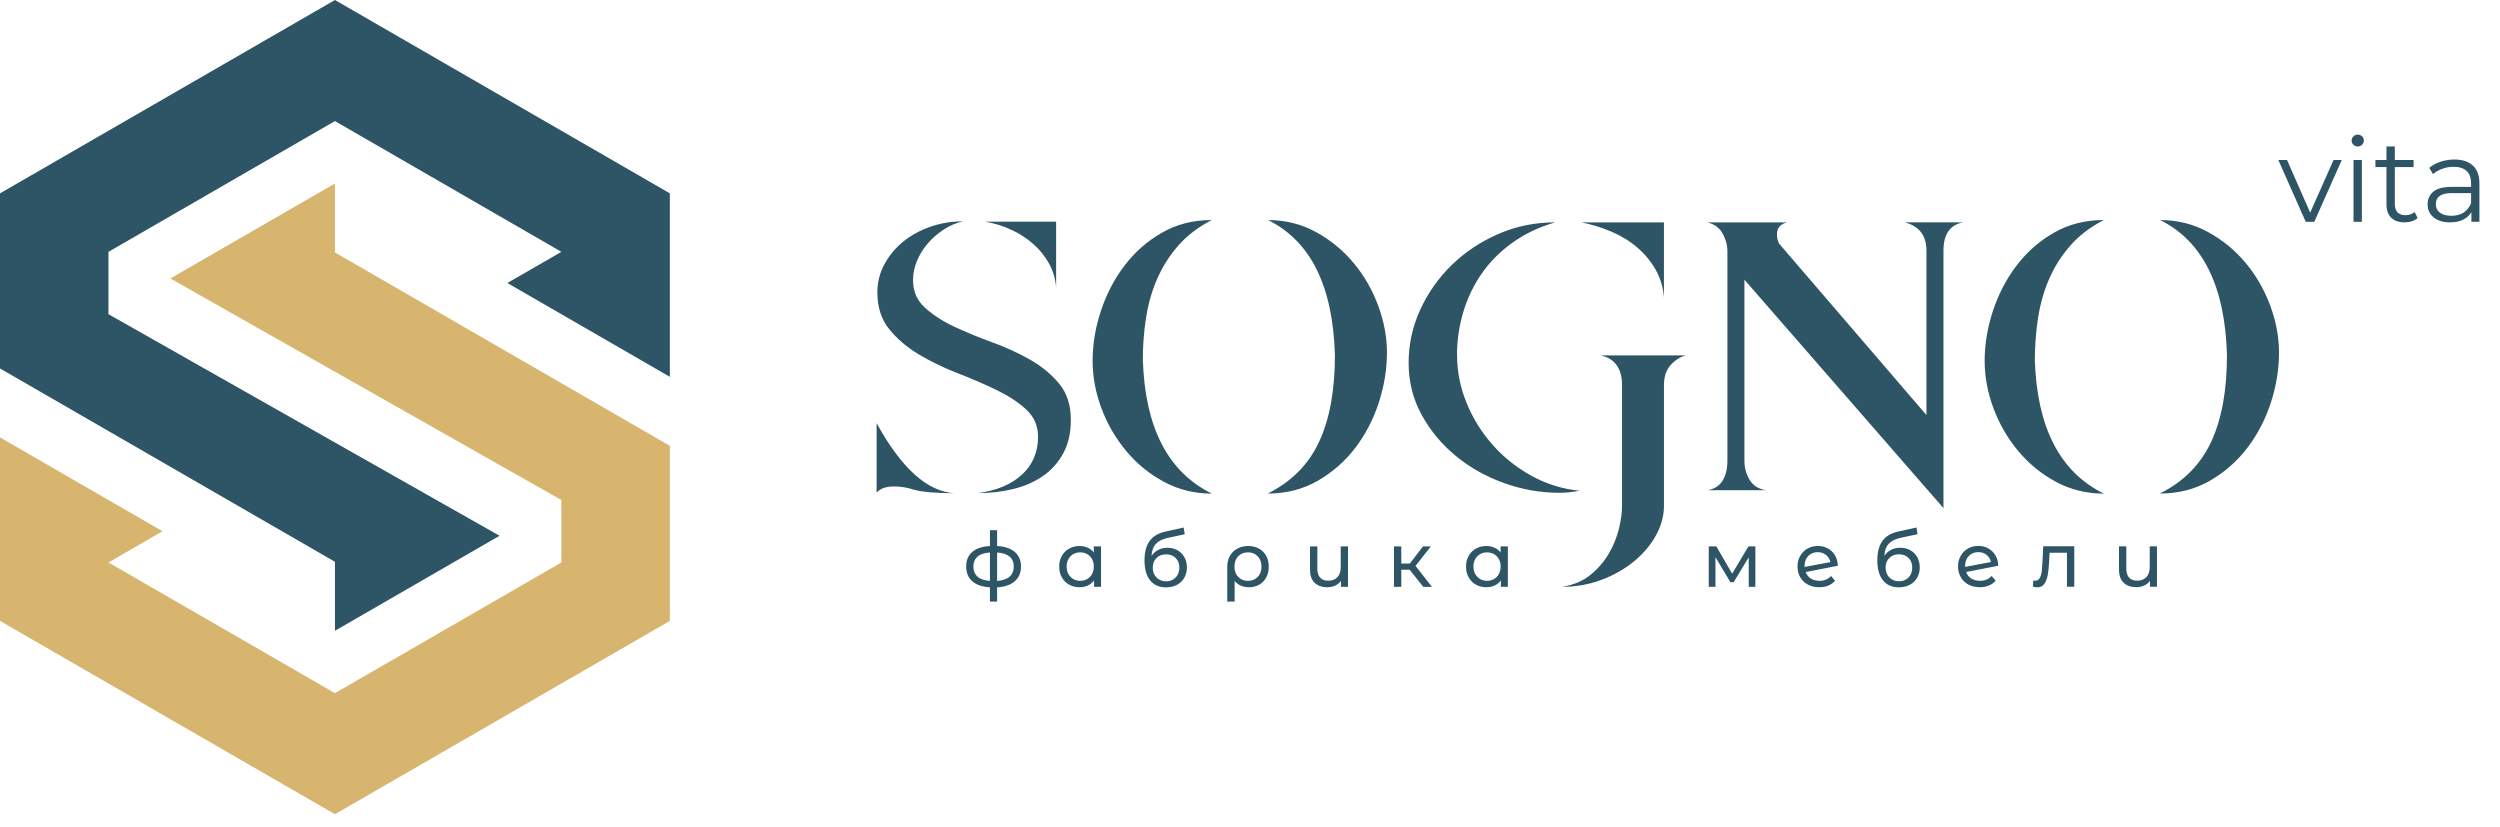 <?xml version="1.0" encoding="UTF-8"?> <svg xmlns="http://www.w3.org/2000/svg" width="124" height="41" viewBox="0 0 124 41" fill="none"> <path fill-rule="evenodd" clip-rule="evenodd" d="M0 9.59L16.613 0L33.225 9.59V18.691L25.165 14.037L27.845 12.491L16.613 6.005L5.38 12.491V15.584L24.777 26.574L16.613 31.287V27.865L0 18.275V9.59Z" fill="#2D5566"></path> <path fill-rule="evenodd" clip-rule="evenodd" d="M33.225 30.796V22.113L16.613 12.521V9.101L8.45 13.812L27.845 24.802V27.898L16.613 34.381L5.38 27.898L8.06 26.349L0 21.695V30.796L16.613 40.386L33.225 30.796Z" fill="#D7B56E"></path> <path d="M47.762 10.978C47.201 10.978 46.663 11.068 46.151 11.245C45.636 11.424 45.186 11.67 44.797 11.987C44.409 12.305 44.099 12.677 43.867 13.107C43.634 13.534 43.517 14.001 43.517 14.502C43.517 15.237 43.715 15.846 44.108 16.331C44.503 16.816 44.995 17.234 45.586 17.586C46.176 17.935 46.815 18.245 47.502 18.512C48.189 18.778 48.828 19.054 49.419 19.339C50.01 19.624 50.504 19.946 50.897 20.309C51.29 20.672 51.487 21.12 51.487 21.653C51.487 22.423 51.223 23.051 50.69 23.54C50.159 24.03 49.428 24.338 48.495 24.459C49.104 24.459 49.685 24.393 50.242 24.259C50.795 24.126 51.287 23.915 51.71 23.625C52.135 23.336 52.475 22.961 52.731 22.497C52.988 22.035 53.114 21.474 53.114 20.817C53.114 20.093 52.921 19.498 52.533 19.029C52.145 18.56 51.662 18.163 51.083 17.834C50.504 17.505 49.876 17.218 49.201 16.974C48.525 16.728 47.9 16.469 47.321 16.198C46.742 15.924 46.257 15.609 45.868 15.253C45.48 14.897 45.287 14.446 45.287 13.899C45.287 13.575 45.351 13.256 45.484 12.939C45.615 12.622 45.795 12.332 46.022 12.07C46.25 11.808 46.512 11.581 46.81 11.385C47.109 11.19 47.426 11.054 47.76 10.976L47.762 10.978ZM47.314 24.462C45.976 24.367 44.699 23.209 43.48 20.987V24.432C43.66 24.23 43.947 24.128 44.34 24.128C44.673 24.128 45.002 24.181 45.326 24.287C45.744 24.404 46.406 24.462 47.314 24.462ZM48.872 10.997C49.327 11.075 49.757 11.208 50.161 11.397C50.568 11.585 50.929 11.819 51.246 12.098C51.563 12.376 51.823 12.697 52.025 13.058C52.227 13.419 52.347 13.819 52.384 14.253V10.995H48.872V10.997ZM66.212 17.613C66.212 19.362 65.95 20.799 65.423 21.922C64.897 23.048 64.049 23.899 62.879 24.48C63.799 24.48 64.626 24.269 65.361 23.846C66.094 23.423 66.717 22.876 67.225 22.21C67.733 21.541 68.121 20.792 68.39 19.962C68.659 19.132 68.793 18.305 68.793 17.48C68.793 16.712 68.645 15.936 68.354 15.15C68.062 14.364 67.655 13.66 67.135 13.038C66.616 12.415 65.996 11.905 65.272 11.509C64.55 11.114 63.757 10.916 62.898 10.916C65.012 11.964 66.115 14.196 66.212 17.616V17.613ZM56.684 17.864C56.684 17.151 56.736 16.448 56.844 15.759C56.952 15.069 57.136 14.421 57.401 13.821C57.663 13.219 58.012 12.672 58.448 12.176C58.883 11.679 59.437 11.259 60.105 10.914C59.186 10.914 58.361 11.123 57.633 11.541C56.904 11.96 56.286 12.502 55.778 13.171C55.27 13.84 54.879 14.589 54.606 15.418C54.33 16.248 54.194 17.076 54.194 17.901C54.194 18.691 54.342 19.477 54.633 20.256C54.925 21.035 55.337 21.741 55.861 22.37C56.387 23 57.01 23.51 57.734 23.899C58.455 24.287 59.246 24.483 60.108 24.483C57.934 23.414 56.794 21.208 56.686 17.866L56.684 17.864ZM72.267 17.629C72.267 16.871 72.375 16.142 72.589 15.439C72.805 14.738 73.118 14.097 73.529 13.518C73.94 12.939 74.451 12.435 75.062 12.006C75.671 11.578 76.363 11.252 77.139 11.029C76.149 11.029 75.214 11.217 74.336 11.597C73.458 11.976 72.688 12.486 72.026 13.125C71.364 13.766 70.838 14.506 70.45 15.347C70.061 16.188 69.868 17.071 69.868 17.995C69.868 18.93 70.082 19.792 70.514 20.576C70.944 21.361 71.509 22.04 72.208 22.614C72.906 23.189 73.704 23.637 74.6 23.959C75.496 24.282 76.415 24.443 77.358 24.443C77.668 24.443 77.997 24.409 78.344 24.342C77.484 24.253 76.684 24.002 75.944 23.591C75.204 23.179 74.561 22.665 74.019 22.046C73.476 21.428 73.049 20.739 72.739 19.976C72.428 19.213 72.272 18.431 72.272 17.629H72.267ZM80.453 25.08C80.453 25.413 80.403 25.792 80.302 26.215C80.201 26.638 80.033 27.049 79.801 27.452C79.569 27.852 79.263 28.206 78.886 28.513C78.509 28.819 78.04 29.017 77.48 29.106C78.171 29.106 78.826 28.989 79.442 28.757C80.058 28.523 80.594 28.217 81.053 27.838C81.513 27.459 81.874 27.031 82.138 26.551C82.4 26.073 82.533 25.581 82.533 25.08V19.098C82.533 18.675 82.646 18.342 82.873 18.096C83.101 17.85 83.351 17.694 83.625 17.627H79.396C80.102 17.783 80.453 18.28 80.453 19.114V25.078V25.08ZM78.429 11.029C78.941 11.128 79.44 11.282 79.925 11.489C80.41 11.695 80.835 11.955 81.207 12.275C81.577 12.592 81.883 12.959 82.12 13.378C82.359 13.796 82.496 14.26 82.531 14.773V11.031H78.429V11.029ZM96.396 25.197V12.433C96.396 11.62 96.718 11.153 97.363 11.029H94.479C95.194 11.217 95.552 11.686 95.552 12.433V20.587L88.244 12.084C88.173 11.939 88.136 11.79 88.136 11.633C88.136 11.309 88.304 11.109 88.637 11.031H84.696C85.041 11.121 85.293 11.307 85.447 11.59C85.604 11.875 85.68 12.16 85.68 12.451V22.826C85.68 23.248 85.599 23.588 85.438 23.846C85.277 24.101 85.029 24.257 84.696 24.315H87.598C87.228 24.257 86.957 24.09 86.783 23.805C86.61 23.52 86.523 23.195 86.523 22.828V13.872L96.394 25.2L96.396 25.197ZM110.458 17.613C110.458 19.362 110.196 20.799 109.67 21.922C109.144 23.048 108.296 23.899 107.126 24.48C108.045 24.48 108.873 24.269 109.608 23.846C110.343 23.423 110.964 22.876 111.472 22.21C111.98 21.541 112.368 20.792 112.637 19.962C112.906 19.132 113.039 18.305 113.039 17.48C113.039 16.712 112.892 15.936 112.6 15.15C112.308 14.364 111.902 13.66 111.382 13.038C110.863 12.415 110.242 11.905 109.518 11.509C108.797 11.114 108.006 10.916 107.144 10.916C109.256 11.964 110.362 14.196 110.458 17.616V17.613ZM100.928 17.864C100.928 17.151 100.983 16.448 101.089 15.759C101.197 15.069 101.381 14.421 101.645 13.821C101.907 13.219 102.256 12.672 102.693 12.176C103.129 11.679 103.681 11.259 104.35 10.914C103.431 10.914 102.605 11.123 101.877 11.541C101.148 11.96 100.53 12.502 100.022 13.171C99.514 13.84 99.124 14.589 98.85 15.418C98.577 16.248 98.439 17.076 98.439 17.901C98.439 18.691 98.586 19.477 98.878 20.256C99.17 21.035 99.579 21.741 100.105 22.37C100.631 23 101.254 23.51 101.976 23.899C102.697 24.287 103.49 24.483 104.35 24.483C102.176 23.414 101.036 21.208 100.928 17.866V17.864Z" fill="#2D5566"></path> <path d="M50.641 28.1C50.641 28.41 50.537 28.656 50.33 28.833C50.123 29.012 49.832 29.111 49.457 29.132V29.84H49.101V29.132C48.726 29.111 48.434 29.012 48.23 28.835C48.025 28.659 47.922 28.413 47.922 28.1C47.922 27.79 48.025 27.549 48.227 27.374C48.432 27.199 48.724 27.103 49.101 27.082V26.298H49.457V27.082C49.832 27.103 50.123 27.199 50.33 27.374C50.537 27.549 50.641 27.792 50.641 28.098V28.1ZM48.28 28.1C48.28 28.314 48.349 28.482 48.487 28.603C48.625 28.725 48.83 28.794 49.101 28.81V27.404C48.825 27.422 48.62 27.489 48.485 27.608C48.349 27.728 48.28 27.891 48.28 28.1ZM49.457 28.815C50.006 28.771 50.282 28.532 50.282 28.1C50.282 27.889 50.213 27.723 50.075 27.606C49.935 27.489 49.73 27.422 49.457 27.404V28.815ZM54.612 27.1V29.104H54.265V28.787C54.184 28.9 54.081 28.983 53.959 29.04C53.835 29.098 53.7 29.127 53.55 29.127C53.355 29.127 53.182 29.086 53.028 28.999C52.874 28.914 52.755 28.794 52.668 28.638C52.58 28.482 52.537 28.305 52.537 28.102C52.537 27.9 52.58 27.723 52.668 27.569C52.755 27.415 52.874 27.296 53.028 27.211C53.182 27.126 53.355 27.082 53.55 27.082C53.695 27.082 53.826 27.11 53.948 27.165C54.069 27.218 54.171 27.298 54.251 27.404V27.1H54.614H54.612ZM53.58 28.81C53.706 28.81 53.821 28.78 53.925 28.721C54.028 28.661 54.108 28.578 54.166 28.47C54.224 28.362 54.253 28.24 54.253 28.102C54.253 27.962 54.224 27.84 54.166 27.732C54.108 27.624 54.026 27.542 53.925 27.484C53.821 27.427 53.706 27.397 53.58 27.397C53.451 27.397 53.336 27.427 53.235 27.484C53.132 27.542 53.054 27.624 52.994 27.732C52.934 27.84 52.904 27.962 52.904 28.102C52.904 28.24 52.934 28.364 52.994 28.47C53.054 28.578 53.134 28.661 53.235 28.721C53.336 28.78 53.454 28.81 53.58 28.81ZM57.903 27.169C58.089 27.169 58.257 27.211 58.404 27.293C58.551 27.376 58.663 27.491 58.746 27.638C58.829 27.785 58.87 27.953 58.87 28.144C58.87 28.339 58.827 28.509 58.739 28.661C58.652 28.81 58.53 28.927 58.374 29.01C58.215 29.093 58.036 29.134 57.834 29.134C57.494 29.134 57.232 29.017 57.046 28.785C56.859 28.553 56.767 28.224 56.767 27.799C56.767 27.388 56.853 27.066 57.02 26.834C57.19 26.599 57.448 26.445 57.795 26.37L58.709 26.165L58.762 26.498L57.919 26.68C57.657 26.737 57.462 26.836 57.333 26.976C57.204 27.114 57.131 27.314 57.115 27.574C57.2 27.445 57.312 27.346 57.448 27.275C57.583 27.204 57.735 27.169 57.905 27.169H57.903ZM57.839 28.833C57.967 28.833 58.08 28.806 58.181 28.746C58.28 28.688 58.358 28.608 58.413 28.507C58.468 28.406 58.496 28.288 58.496 28.158C58.496 27.958 58.436 27.799 58.314 27.677C58.195 27.555 58.034 27.496 57.839 27.496C57.641 27.496 57.482 27.555 57.361 27.677C57.239 27.799 57.177 27.958 57.177 28.158C57.177 28.288 57.204 28.406 57.262 28.507C57.319 28.61 57.397 28.688 57.498 28.746C57.599 28.803 57.712 28.833 57.839 28.833ZM61.911 27.082C62.113 27.082 62.29 27.126 62.446 27.211C62.603 27.296 62.72 27.418 62.805 27.572C62.89 27.726 62.931 27.905 62.931 28.107C62.931 28.307 62.89 28.484 62.807 28.638C62.724 28.794 62.607 28.914 62.46 28.999C62.311 29.084 62.141 29.127 61.95 29.127C61.798 29.127 61.663 29.1 61.541 29.047C61.421 28.992 61.318 28.914 61.237 28.81V29.84H60.872V28.112C60.872 27.909 60.916 27.73 61.003 27.574C61.09 27.418 61.212 27.296 61.371 27.211C61.529 27.126 61.709 27.082 61.913 27.082H61.911ZM61.899 28.81C62.028 28.81 62.143 28.78 62.246 28.721C62.35 28.661 62.43 28.578 62.485 28.47C62.543 28.362 62.57 28.243 62.57 28.105C62.57 27.969 62.543 27.847 62.485 27.739C62.428 27.631 62.35 27.549 62.249 27.486C62.145 27.427 62.03 27.397 61.899 27.397C61.699 27.397 61.538 27.461 61.414 27.592C61.29 27.723 61.228 27.891 61.228 28.102C61.228 28.24 61.256 28.364 61.313 28.47C61.371 28.578 61.449 28.661 61.55 28.721C61.651 28.78 61.766 28.81 61.899 28.81ZM66.861 27.1V29.104H66.514V28.81C66.441 28.911 66.344 28.989 66.227 29.045C66.11 29.1 65.979 29.127 65.838 29.127C65.572 29.127 65.36 29.054 65.206 28.907C65.052 28.76 64.977 28.541 64.977 28.254V27.1H65.34V28.213C65.34 28.408 65.388 28.553 65.48 28.654C65.572 28.753 65.707 28.803 65.88 28.803C66.073 28.803 66.222 28.746 66.335 28.629C66.445 28.512 66.5 28.348 66.5 28.137V27.1H66.863H66.861ZM69.92 28.259H69.504V29.107H69.141V27.103H69.504V27.951H69.929L70.579 27.103H70.97L70.21 28.068L71.023 29.109H70.596L69.922 28.261L69.92 28.259ZM74.79 27.1V29.104H74.443V28.787C74.362 28.9 74.259 28.983 74.137 29.04C74.013 29.098 73.877 29.127 73.728 29.127C73.533 29.127 73.36 29.086 73.206 28.999C73.052 28.914 72.933 28.794 72.846 28.638C72.758 28.482 72.715 28.305 72.715 28.102C72.715 27.9 72.758 27.723 72.846 27.569C72.933 27.415 73.052 27.296 73.206 27.211C73.36 27.126 73.533 27.082 73.728 27.082C73.873 27.082 74.004 27.11 74.126 27.165C74.247 27.218 74.349 27.298 74.429 27.404V27.1H74.792H74.79ZM73.758 28.81C73.884 28.81 73.999 28.78 74.103 28.721C74.206 28.661 74.287 28.578 74.344 28.47C74.401 28.362 74.431 28.24 74.431 28.102C74.431 27.962 74.401 27.84 74.344 27.732C74.287 27.624 74.206 27.542 74.103 27.484C73.999 27.427 73.884 27.397 73.758 27.397C73.629 27.397 73.514 27.427 73.413 27.484C73.31 27.542 73.229 27.624 73.172 27.732C73.112 27.84 73.082 27.962 73.082 28.102C73.082 28.24 73.112 28.364 73.172 28.47C73.232 28.578 73.312 28.661 73.413 28.721C73.517 28.78 73.632 28.81 73.758 28.81Z" fill="#2D5566"></path> <path d="M87.066 27.1V29.104H86.737V27.64L85.988 28.877H85.829L85.087 27.636V29.104H84.754V27.1H85.129L85.915 28.454L86.723 27.1H87.064H87.066ZM90.242 28.81C90.481 28.81 90.674 28.73 90.821 28.569L91.019 28.803C90.931 28.909 90.819 28.989 90.686 29.044C90.55 29.1 90.4 29.127 90.233 29.127C90.021 29.127 89.833 29.084 89.67 28.996C89.507 28.909 89.38 28.787 89.29 28.631C89.201 28.475 89.157 28.298 89.157 28.102C89.157 27.907 89.201 27.732 89.288 27.576C89.376 27.42 89.495 27.298 89.649 27.211C89.801 27.123 89.973 27.08 90.166 27.08C90.348 27.08 90.513 27.121 90.662 27.204C90.812 27.284 90.929 27.401 91.019 27.548C91.106 27.698 91.152 27.868 91.154 28.063L89.562 28.373C89.612 28.514 89.697 28.619 89.817 28.695C89.936 28.771 90.081 28.808 90.249 28.808L90.242 28.81ZM90.159 27.387C90.033 27.387 89.92 27.417 89.821 27.475C89.722 27.532 89.644 27.615 89.589 27.718C89.534 27.824 89.507 27.946 89.507 28.084V28.121L90.789 27.879C90.757 27.732 90.683 27.615 90.568 27.523C90.456 27.433 90.318 27.387 90.159 27.387ZM94.254 27.167C94.441 27.167 94.609 27.208 94.753 27.291C94.9 27.374 95.013 27.489 95.096 27.636C95.178 27.783 95.22 27.951 95.22 28.141C95.22 28.337 95.176 28.507 95.089 28.658C95.001 28.808 94.88 28.925 94.721 29.008C94.562 29.09 94.383 29.132 94.181 29.132C93.841 29.132 93.579 29.015 93.393 28.782C93.207 28.55 93.115 28.222 93.115 27.797C93.115 27.385 93.2 27.064 93.367 26.831C93.537 26.597 93.795 26.443 94.142 26.367L95.057 26.163L95.109 26.496L94.266 26.677C94.004 26.735 93.809 26.834 93.68 26.974C93.551 27.112 93.478 27.312 93.462 27.571C93.547 27.443 93.659 27.344 93.795 27.273C93.93 27.201 94.082 27.167 94.252 27.167H94.254ZM94.19 28.831C94.319 28.831 94.434 28.803 94.533 28.743C94.631 28.686 94.71 28.606 94.765 28.504C94.82 28.403 94.847 28.286 94.847 28.155C94.847 27.955 94.788 27.797 94.666 27.675C94.544 27.553 94.385 27.493 94.188 27.493C93.99 27.493 93.832 27.553 93.71 27.675C93.588 27.797 93.526 27.955 93.526 28.155C93.526 28.286 93.554 28.403 93.611 28.504C93.668 28.608 93.747 28.686 93.848 28.743C93.949 28.801 94.061 28.831 94.188 28.831H94.19ZM98.207 28.808C98.446 28.808 98.639 28.727 98.787 28.567L98.984 28.801C98.897 28.907 98.784 28.987 98.649 29.042C98.513 29.097 98.364 29.125 98.196 29.125C97.984 29.125 97.796 29.081 97.633 28.994C97.47 28.907 97.341 28.785 97.254 28.628C97.164 28.472 97.118 28.295 97.118 28.1C97.118 27.905 97.162 27.73 97.249 27.574C97.336 27.417 97.456 27.296 97.608 27.208C97.759 27.121 97.932 27.077 98.125 27.077C98.306 27.077 98.472 27.119 98.619 27.201C98.768 27.282 98.885 27.399 98.975 27.546C99.062 27.695 99.108 27.866 99.111 28.061L97.518 28.371C97.569 28.511 97.653 28.617 97.773 28.693C97.892 28.769 98.037 28.805 98.207 28.805V28.808ZM98.125 27.385C97.998 27.385 97.886 27.415 97.784 27.473C97.686 27.53 97.608 27.613 97.552 27.716C97.497 27.822 97.47 27.944 97.47 28.082V28.118L98.752 27.877C98.72 27.73 98.646 27.613 98.534 27.521C98.421 27.431 98.283 27.385 98.125 27.385ZM102.884 27.098V29.102H102.521V27.415H101.659L101.636 27.861C101.625 28.132 101.599 28.355 101.565 28.537C101.528 28.716 101.471 28.861 101.39 28.969C101.31 29.077 101.197 29.132 101.053 29.132C100.988 29.132 100.912 29.12 100.83 29.097L100.853 28.792C100.885 28.799 100.915 28.803 100.942 28.803C101.043 28.803 101.119 28.759 101.17 28.67C101.22 28.583 101.252 28.477 101.269 28.355C101.282 28.233 101.296 28.061 101.31 27.838L101.344 27.096H102.884V27.098ZM106.986 27.098V29.102H106.639V28.808C106.566 28.909 106.469 28.987 106.352 29.042C106.235 29.097 106.104 29.125 105.964 29.125C105.697 29.125 105.486 29.051 105.332 28.904C105.178 28.757 105.102 28.539 105.102 28.252V27.098H105.465V28.21C105.465 28.406 105.513 28.55 105.605 28.651C105.697 28.75 105.833 28.801 106.005 28.801C106.196 28.801 106.348 28.743 106.46 28.626C106.57 28.509 106.626 28.346 106.626 28.134V27.098H106.989H106.986Z" fill="#2D5566"></path> <path d="M116.152 7.936L114.789 11H114.363L113.006 7.936H113.437L114.585 10.546L115.744 7.936H116.152ZM116.734 7.936H117.148V11H116.734V7.936ZM116.944 7.266C116.859 7.266 116.787 7.236 116.729 7.178C116.67 7.12 116.641 7.05 116.641 6.968C116.641 6.891 116.67 6.823 116.729 6.765C116.787 6.706 116.859 6.677 116.944 6.677C117.03 6.677 117.101 6.706 117.16 6.765C117.218 6.819 117.247 6.885 117.247 6.963C117.247 7.048 117.218 7.12 117.16 7.178C117.101 7.236 117.03 7.266 116.944 7.266ZM119.913 10.814C119.835 10.883 119.738 10.938 119.621 10.977C119.509 11.012 119.39 11.029 119.266 11.029C118.979 11.029 118.757 10.951 118.602 10.796C118.447 10.641 118.369 10.421 118.369 10.138V8.285H117.821V7.936H118.369V7.266H118.783V7.936H119.715V8.285H118.783V10.114C118.783 10.297 118.827 10.437 118.917 10.534C119.01 10.627 119.142 10.674 119.313 10.674C119.398 10.674 119.48 10.66 119.557 10.633C119.639 10.606 119.709 10.567 119.767 10.516L119.913 10.814ZM121.738 7.912C122.138 7.912 122.445 8.013 122.658 8.215C122.872 8.413 122.979 8.708 122.979 9.101V11H122.582V10.522C122.489 10.681 122.351 10.806 122.169 10.895C121.99 10.985 121.777 11.029 121.528 11.029C121.186 11.029 120.914 10.948 120.712 10.784C120.51 10.621 120.409 10.406 120.409 10.138C120.409 9.878 120.503 9.668 120.689 9.509C120.879 9.349 121.18 9.27 121.592 9.27H122.565V9.083C122.565 8.819 122.491 8.619 122.344 8.483C122.196 8.343 121.98 8.273 121.697 8.273C121.503 8.273 121.316 8.306 121.138 8.373C120.959 8.435 120.806 8.522 120.677 8.635L120.491 8.326C120.646 8.194 120.833 8.093 121.05 8.023C121.268 7.949 121.497 7.912 121.738 7.912ZM121.592 10.703C121.825 10.703 122.025 10.65 122.192 10.546C122.359 10.437 122.483 10.281 122.565 10.079V9.578H121.604C121.079 9.578 120.817 9.761 120.817 10.126C120.817 10.305 120.885 10.447 121.021 10.551C121.157 10.652 121.347 10.703 121.592 10.703Z" fill="#2D5566"></path> </svg> 